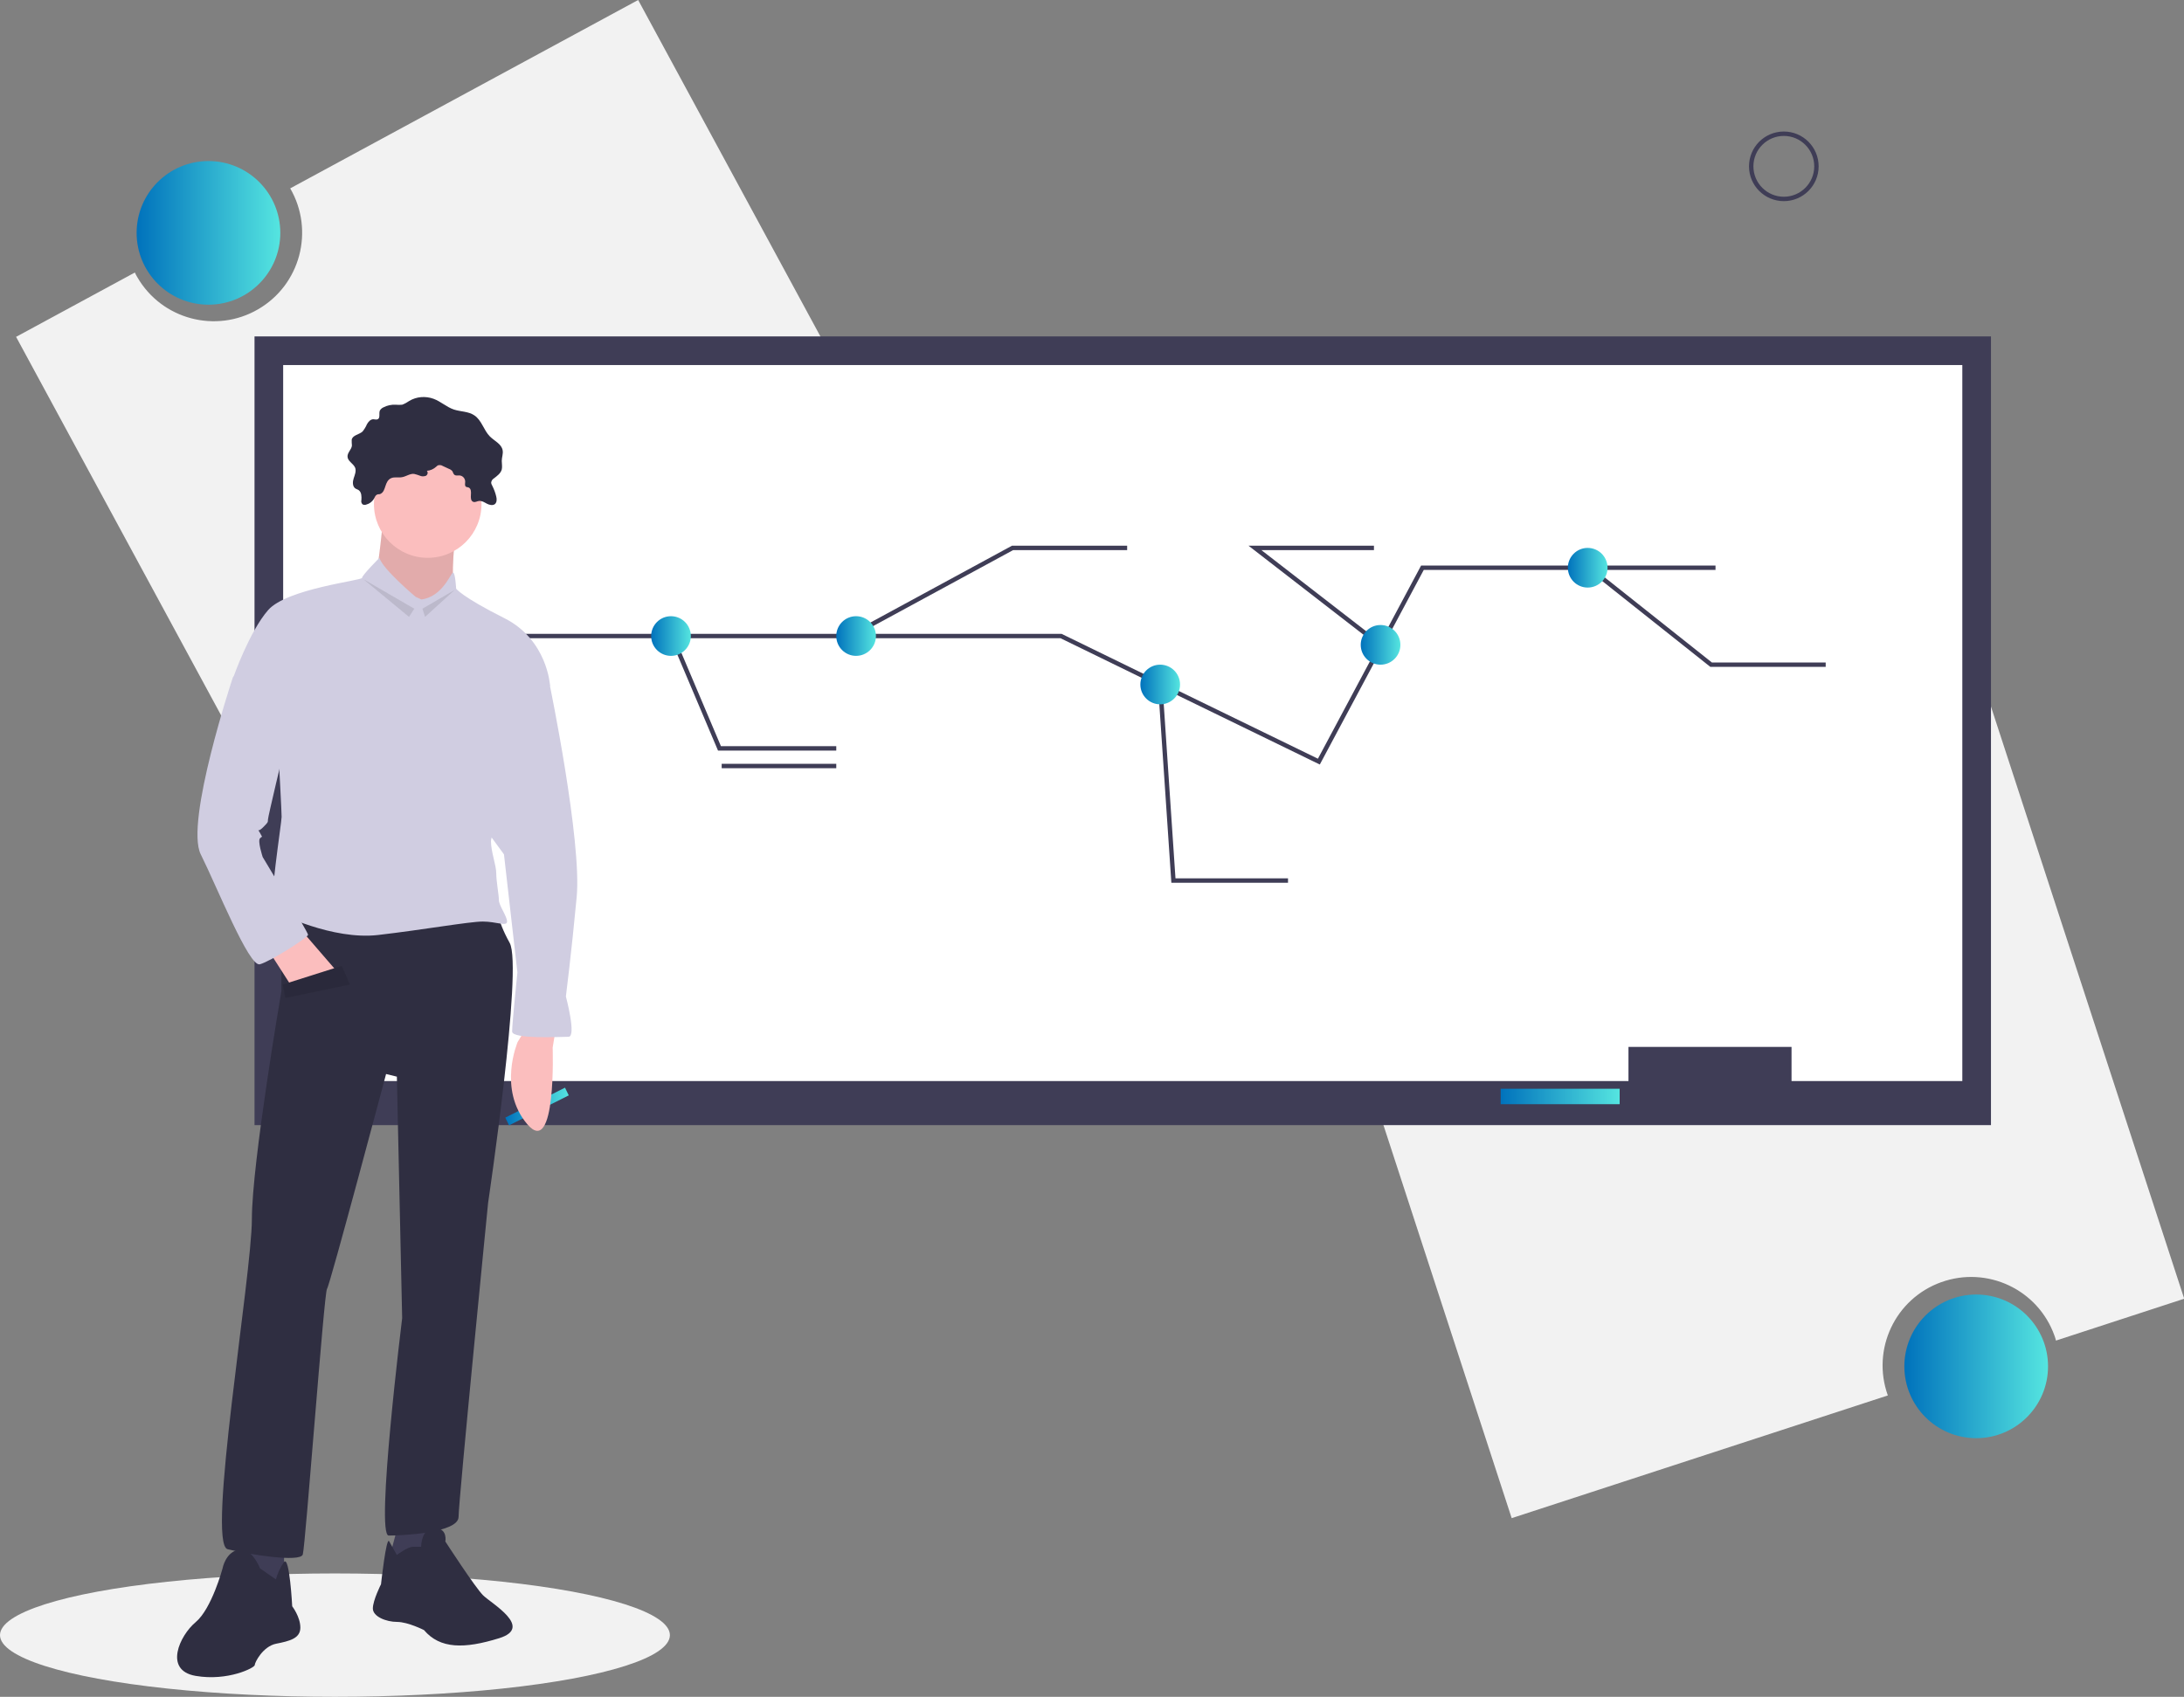 <?xml version="1.0" encoding="utf-8"?>
<!-- Generator: Adobe Illustrator 21.0.0, SVG Export Plug-In . SVG Version: 6.00 Build 0)  -->
<svg version="1.1" id="e7b3b0c3-1e4f-480c-906c-c03021e90d10"
	 xmlns="http://www.w3.org/2000/svg" xmlns:xlink="http://www.w3.org/1999/xlink" x="0px" y="0px" viewBox="0 0 991.1 770.2"
	 style="enable-background:new 0 0 991.1 770.2;" xml:space="preserve">
<rect x="0" y="0" width="991.1" height="770.2" fill="#808080" stroke="none"/>
<style type="text/css">
	.st0{fill:#F2F2F2;}
	.st1{fill:url(#SVGID_1_);}
	.st2{fill:url(#SVGID_2_);}
	.st3{fill:#3F3D56;}
	.st4{fill:#FFFFFF;}
	.st5{fill:url(#SVGID_3_);}
	.st6{fill:none;stroke:#3F3D56;stroke-width:2;stroke-miterlimit:10;}
	.st7{fill:url(#SVGID_4_);}
	.st8{fill:url(#SVGID_5_);}
	.st9{fill:url(#SVGID_6_);}
	.st10{fill:url(#SVGID_7_);}
	.st11{fill:url(#SVGID_8_);}
	.st12{fill:url(#SVGID_9_);}
	.st13{fill:#FBBEBE;}
	.st14{opacity:0.1;enable-background:new    ;}
	.st15{fill:#2F2E41;}
	.st16{fill:#D0CDE1;}
</style>
<title>professor</title>
<path class="st0" d="M289.6,0L131.7,85.5c11.1,19.2,4.6,43.8-14.6,54.9C98,151.5,73.4,145,62.3,125.8c-0.4-0.7-0.8-1.4-1.1-2.1
	L7.3,152.9l139.4,257.4L429,257.4L289.6,0z"/>
<linearGradient id="SVGID_1_" gradientUnits="userSpaceOnUse" x1="62.016" y1="105.668" x2="127.191" y2="105.668">
	<stop  offset="0" style="stop-color:#0072BC"/>
	<stop  offset="1" style="stop-color:#55E5E0"/>
</linearGradient>
<circle class="st1" cx="94.6" cy="105.7" r="32.6"/>
<path class="st0" d="M686,689.1l170.7-55.7c-7.5-20.9,3.3-43.9,24.2-51.4s43.9,3.3,51.4,24.2c0.3,0.8,0.5,1.5,0.7,2.3l58.2-19
	l-90.8-278.3l-305.2,99.5L686,689.1z"/>
<linearGradient id="SVGID_2_" gradientUnits="userSpaceOnUse" x1="864.188" y1="620.244" x2="929.363" y2="620.244">
	<stop  offset="0" style="stop-color:#0072BC"/>
	<stop  offset="1" style="stop-color:#55E5E0"/>
</linearGradient>
<circle class="st2" cx="896.8" cy="620.2" r="32.6"/>
<rect x="115.5" y="152.7" class="st3" width="788" height="358"/>
<rect x="128.5" y="165.7" class="st4" width="762" height="325"/>
<rect x="739" y="475.2" class="st3" width="74" height="25"/>
<linearGradient id="SVGID_3_" gradientUnits="userSpaceOnUse" x1="681" y1="497.678" x2="735" y2="497.678">
	<stop  offset="0" style="stop-color:#0072BC"/>
	<stop  offset="1" style="stop-color:#55E5E0"/>
</linearGradient>
<rect x="681" y="494.2" class="st5" width="54" height="7"/>
<polyline class="st6" points="190.5,288.7 481.5,288.7 526.6,310.7 598.5,345.7 645.5,257.7 778.5,257.7 "/>
<polyline class="st6" points="304.9,288.7 326.5,339.7 379.5,339.7 "/>
<polyline class="st6" points="385.8,288.7 459.5,248.7 511.5,248.7 "/>
<linearGradient id="SVGID_4_" gradientUnits="userSpaceOnUse" x1="295.5" y1="288.678" x2="313.5" y2="288.678">
	<stop  offset="0" style="stop-color:#0072BC"/>
	<stop  offset="1" style="stop-color:#55E5E0"/>
</linearGradient>
<circle class="st7" cx="304.5" cy="288.7" r="9"/>
<linearGradient id="SVGID_5_" gradientUnits="userSpaceOnUse" x1="379.5" y1="288.678" x2="397.5" y2="288.678">
	<stop  offset="0" style="stop-color:#0072BC"/>
	<stop  offset="1" style="stop-color:#55E5E0"/>
</linearGradient>
<circle class="st8" cx="388.5" cy="288.7" r="9"/>
<polyline class="st6" points="526.5,310.7 532.5,399.7 584.5,399.7 "/>
<polyline class="st6" points="626.7,293 569.5,248.7 623.5,248.7 "/>
<polyline class="st6" points="721.1,257.7 776.5,301.7 828.5,301.7 "/>
<linearGradient id="SVGID_6_" gradientUnits="userSpaceOnUse" x1="517.5" y1="310.678" x2="535.5" y2="310.678">
	<stop  offset="0" style="stop-color:#0072BC"/>
	<stop  offset="1" style="stop-color:#55E5E0"/>
</linearGradient>
<circle class="st9" cx="526.5" cy="310.7" r="9"/>
<linearGradient id="SVGID_7_" gradientUnits="userSpaceOnUse" x1="711.5" y1="257.678" x2="729.5" y2="257.678">
	<stop  offset="0" style="stop-color:#0072BC"/>
	<stop  offset="1" style="stop-color:#55E5E0"/>
</linearGradient>
<circle class="st10" cx="720.5" cy="257.7" r="9"/>
<linearGradient id="SVGID_8_" gradientUnits="userSpaceOnUse" x1="617.5" y1="292.678" x2="635.5" y2="292.678">
	<stop  offset="0" style="stop-color:#0072BC"/>
	<stop  offset="1" style="stop-color:#55E5E0"/>
</linearGradient>
<circle class="st11" cx="626.5" cy="292.7" r="9"/>
<line class="st6" x1="327.5" y1="347.7" x2="379.5" y2="347.7"/>
<path class="st6" d="M511.5,257.7L511.5,257.7z"/>
<path class="st6" d="M623.5,256.7L623.5,256.7z"/>
<path class="st6" d="M623.5,264.7L623.5,264.7z"/>
<path class="st6" d="M828.5,309.7L828.5,309.7z"/>
<path class="st6" d="M809.5,317.7L809.5,317.7z"/>
<path class="st6" d="M584.5,407.7L584.5,407.7z"/>
<circle class="st6" cx="809.5" cy="75.5" r="14.8"/>
<ellipse class="st0" cx="152" cy="742.2" rx="152" ry="28"/>
<linearGradient id="SVGID_9_" gradientUnits="userSpaceOnUse" x1="229.272" y1="502.246" x2="258.143" y2="502.246">
	<stop  offset="0" style="stop-color:#0072BC"/>
	<stop  offset="1" style="stop-color:#55E5E0"/>
</linearGradient>
<polygon class="st12" points="256.4,493.7 229.3,507.3 231,510.8 258.1,497.2 "/>
<path class="st13" d="M252,468.2l-1.2,7.3c0,0,1.8,50.6-11.6,34.7s-4.3-37.2-4.3-37.2l3.7-6.1L252,468.2z"/>
<path class="st13" d="M174,234.3c0,0-2.4,25.6-3.7,26.8s18.3,24.4,18.3,24.4l17.1-15.8c0,0-1.2-23.1,2.4-28S174,234.3,174,234.3z"/>
<path class="st14" d="M174,234.3c0,0-2.4,25.6-3.7,26.8s18.3,24.4,18.3,24.4l17.1-15.8c0,0-1.2-23.1,2.4-28S174,234.3,174,234.3z"/>
<polygon class="st3" points="128.9,700.9 128.9,722.8 120.4,724 108.2,720.4 111.9,697.2 "/>
<path class="st15" d="M118,711.9c0,0-3.7-9.7-9.7-8.5s-7.3,8.5-7.3,8.5s-4.9,18.3-12.2,24.4s-14.6,21.9,0,24.4s26.8-3.7,26.8-4.9
	s3.7-8.5,9.7-9.7c6.1-1.2,11-2.4,11-7.3s-3.7-9.7-3.7-9.7s-1.2-23.1-3.7-20.1c-1.7,2.4-2.9,5.1-3.7,7.9L118,711.9z"/>
<polygon class="st3" points="181.3,689.9 176.4,708.2 188.6,710.6 194.7,704.5 195.9,688.7 "/>
<path class="st15" d="M180.1,705.8c0,0,4.9-3.7,7.3-3.7h3.7c0,0,0-8.5,6.1-8.5s4.9,6.1,4.9,6.1s13.4,20.7,17.1,24.4
	s23.1,14.6,7.3,19.5s-26.8,4.9-34.1-3.7c0,0-7.3-3.7-12.2-3.7s-11-2.4-11-6.1s3.7-11,3.7-11s2.4-21.9,3.7-19.5
	S180.1,705.8,180.1,705.8z"/>
<path class="st15" d="M127.7,409.7v40.2c0,0-13.4,78-13.4,103.5s-20.7,147.4-11,149.8s32.9,6.1,34.1,2.4s9.7-119.4,11-120.6
	c1.2-1.2,26.8-97.5,26.8-97.5l4.9,1.2l2.4,109.6c0,0-12.2,98.7-6.1,98.7s31.7-1.2,31.7-8.5s13.4-142.5,13.4-142.5
	S237.4,439,231.3,428s-6.1-17.1-6.1-17.1L127.7,409.7z"/>
<circle class="st13" cx="194.1" cy="228.8" r="24.4"/>
<path class="st16" d="M188.6,270.9c0,0-15.2-12.8-16.4-17.7c0,0-7.9,7.9-7.9,9.1s-34.1,4.9-42.6,14.6s-15.8,30.5-15.8,30.5l20.7,39
	c0,0,1.2,21.9,1.2,24.4s-6.1,41.4-3.7,42.6s26.8,13.4,47.5,11s41.4-6.1,47.5-6.1s11,2.4,11,0s-3.7-7.3-3.7-9.7s-1.2-8.5-1.2-12.2
	s-2.4-9.7-2.4-14.6s26.8-70.7,26.8-70.7s-1.2-20.7-20.7-30.5s-21.9-13.4-21.9-13.4s-0.4-7.3-1.4-7.3s-4.7,11-14.4,12.2L188.6,270.9z
	"/>
<polygon class="st13" points="122.8,432.9 131.4,446.3 153.3,441.4 137.5,423.1 "/>
<path class="st16" d="M242.2,301.3l7.3,9.7c0,0,14.6,70.7,12.2,96.2s-4.9,45.1-4.9,45.1s4.9,18.3,1.2,18.3s-25.6,1.2-25.6-2.4
	s2.4-26.8,2.4-26.8l-6.1-53.6l-13.4-18.3L242.2,301.3z"/>
<path class="st15" d="M177.6,217c1.5-0.6,3.2-0.1,4.8-0.4c1.9-0.3,3.6-1.7,5.5-1.5c0.9,0.2,1.8,0.5,2.6,0.8c0.8,0.4,1.8,0.4,2.7,0.1
	c0.8-0.4,1.1-1.3,0.7-2c0-0.1-0.1-0.2-0.2-0.3c1.6-0.1,3.1-0.8,4.3-1.9c0.2-0.2,0.5-0.5,0.8-0.6c0.7-0.2,1.5-0.1,2.1,0.3l2.8,1.3
	c0.6,0.2,1.2,0.6,1.6,1.1c0.3,0.5,0.4,1.2,0.9,1.6c0.6,0.5,1.5,0.3,2.3,0.3c1.5,0.1,2.6,1.4,2.6,2.8c0,0.8-0.3,1.8,0.3,2.3
	c0.4,0.3,0.9,0.2,1.3,0.4c1.1,0.5,1.1,2,1,3.3s-0.1,2.8,1.1,3.2c0.8,0.3,1.7-0.3,2.5-0.4c1.3-0.2,2.5,0.6,3.6,1.2s2.7,1,3.7,0.2
	c0.9-0.8,0.9-2.2,0.6-3.4c-0.4-1.7-1-3.3-1.8-4.9c-0.3-0.5-0.5-1-0.5-1.5c0.1-0.8,0.6-1.5,1.3-1.9c1.4-1.1,3-2.2,3.5-4
	c0.3-1.3,0-2.6,0-3.9c0-1.6,0.7-3.2,0.4-4.8c-0.5-2.9-3.7-4.2-5.8-6.3c-2.8-2.8-3.7-7.4-7.1-9.6c-2.7-1.8-6.1-1.6-9.2-2.6
	c-3.3-1.1-6-3.7-9.3-4.9c-3.6-1.3-7.7-1-11,1c-1,0.7-2.1,1.3-3.2,1.7c-1,0.1-2,0.1-2.9,0c-1.9-0.1-3.9,0.3-5.6,1.2
	c-0.7,0.3-1.2,0.8-1.6,1.4c-0.6,1.3,0.3,3.4-1,4c-0.6,0.3-1.3,0-2,0c-1.3,0-2.3,1.2-2.9,2.3c-0.5,1.2-1.2,2.3-2,3.3
	c-1.6,1.4-4.5,1.6-4.9,3.7c0,0.9,0,1.8,0.1,2.6c-0.1,1.8-2.1,3.2-2,5.1c0.1,2.1,2.8,3.2,3.5,5.1c0.5,1.5-0.2,3.2-0.7,4.7
	s-0.6,3.5,0.6,4.5c0.5,0.4,1.1,0.5,1.7,0.9c1.3,1,1.3,2.9,1.2,4.5c-0.2,0.7,0,1.4,0.5,1.9c0.4,0.3,1,0.3,1.5,0.2
	c1.6-0.4,3-1.4,3.8-2.9c0.4-0.7,0.5-1.3,1.3-1.7c0.5-0.3,1.2,0,1.7-0.4C175.3,222.8,174.4,218.3,177.6,217z"/>
<path class="st16" d="M109.4,303.7l-3.7,3.7c0,0-21.9,65.8-14.6,80.4s21.9,51.2,26.8,49.9s21.9-12.2,21.9-13.4S119.2,389,119.2,389
	s-2.4-7.3-1.2-8.5s1.2,0,0-2.4s-1.2,0,1.2-2.4s2.4-2.4,2.4-3.7s7.3-31.7,7.3-31.7L109.4,303.7z"/>
<polygon class="st15" points="128.3,446.9 155.1,438.4 158.8,446.9 129.5,453 "/>
<polygon class="st14" points="128.3,446.9 155.1,438.4 158.8,446.9 129.5,453 "/>
<polygon class="st14" points="164.9,262.9 185.6,280 188,276.3 "/>
<polygon class="st14" points="206.3,267.8 191.7,276.3 192.9,280 "/>
</svg>
